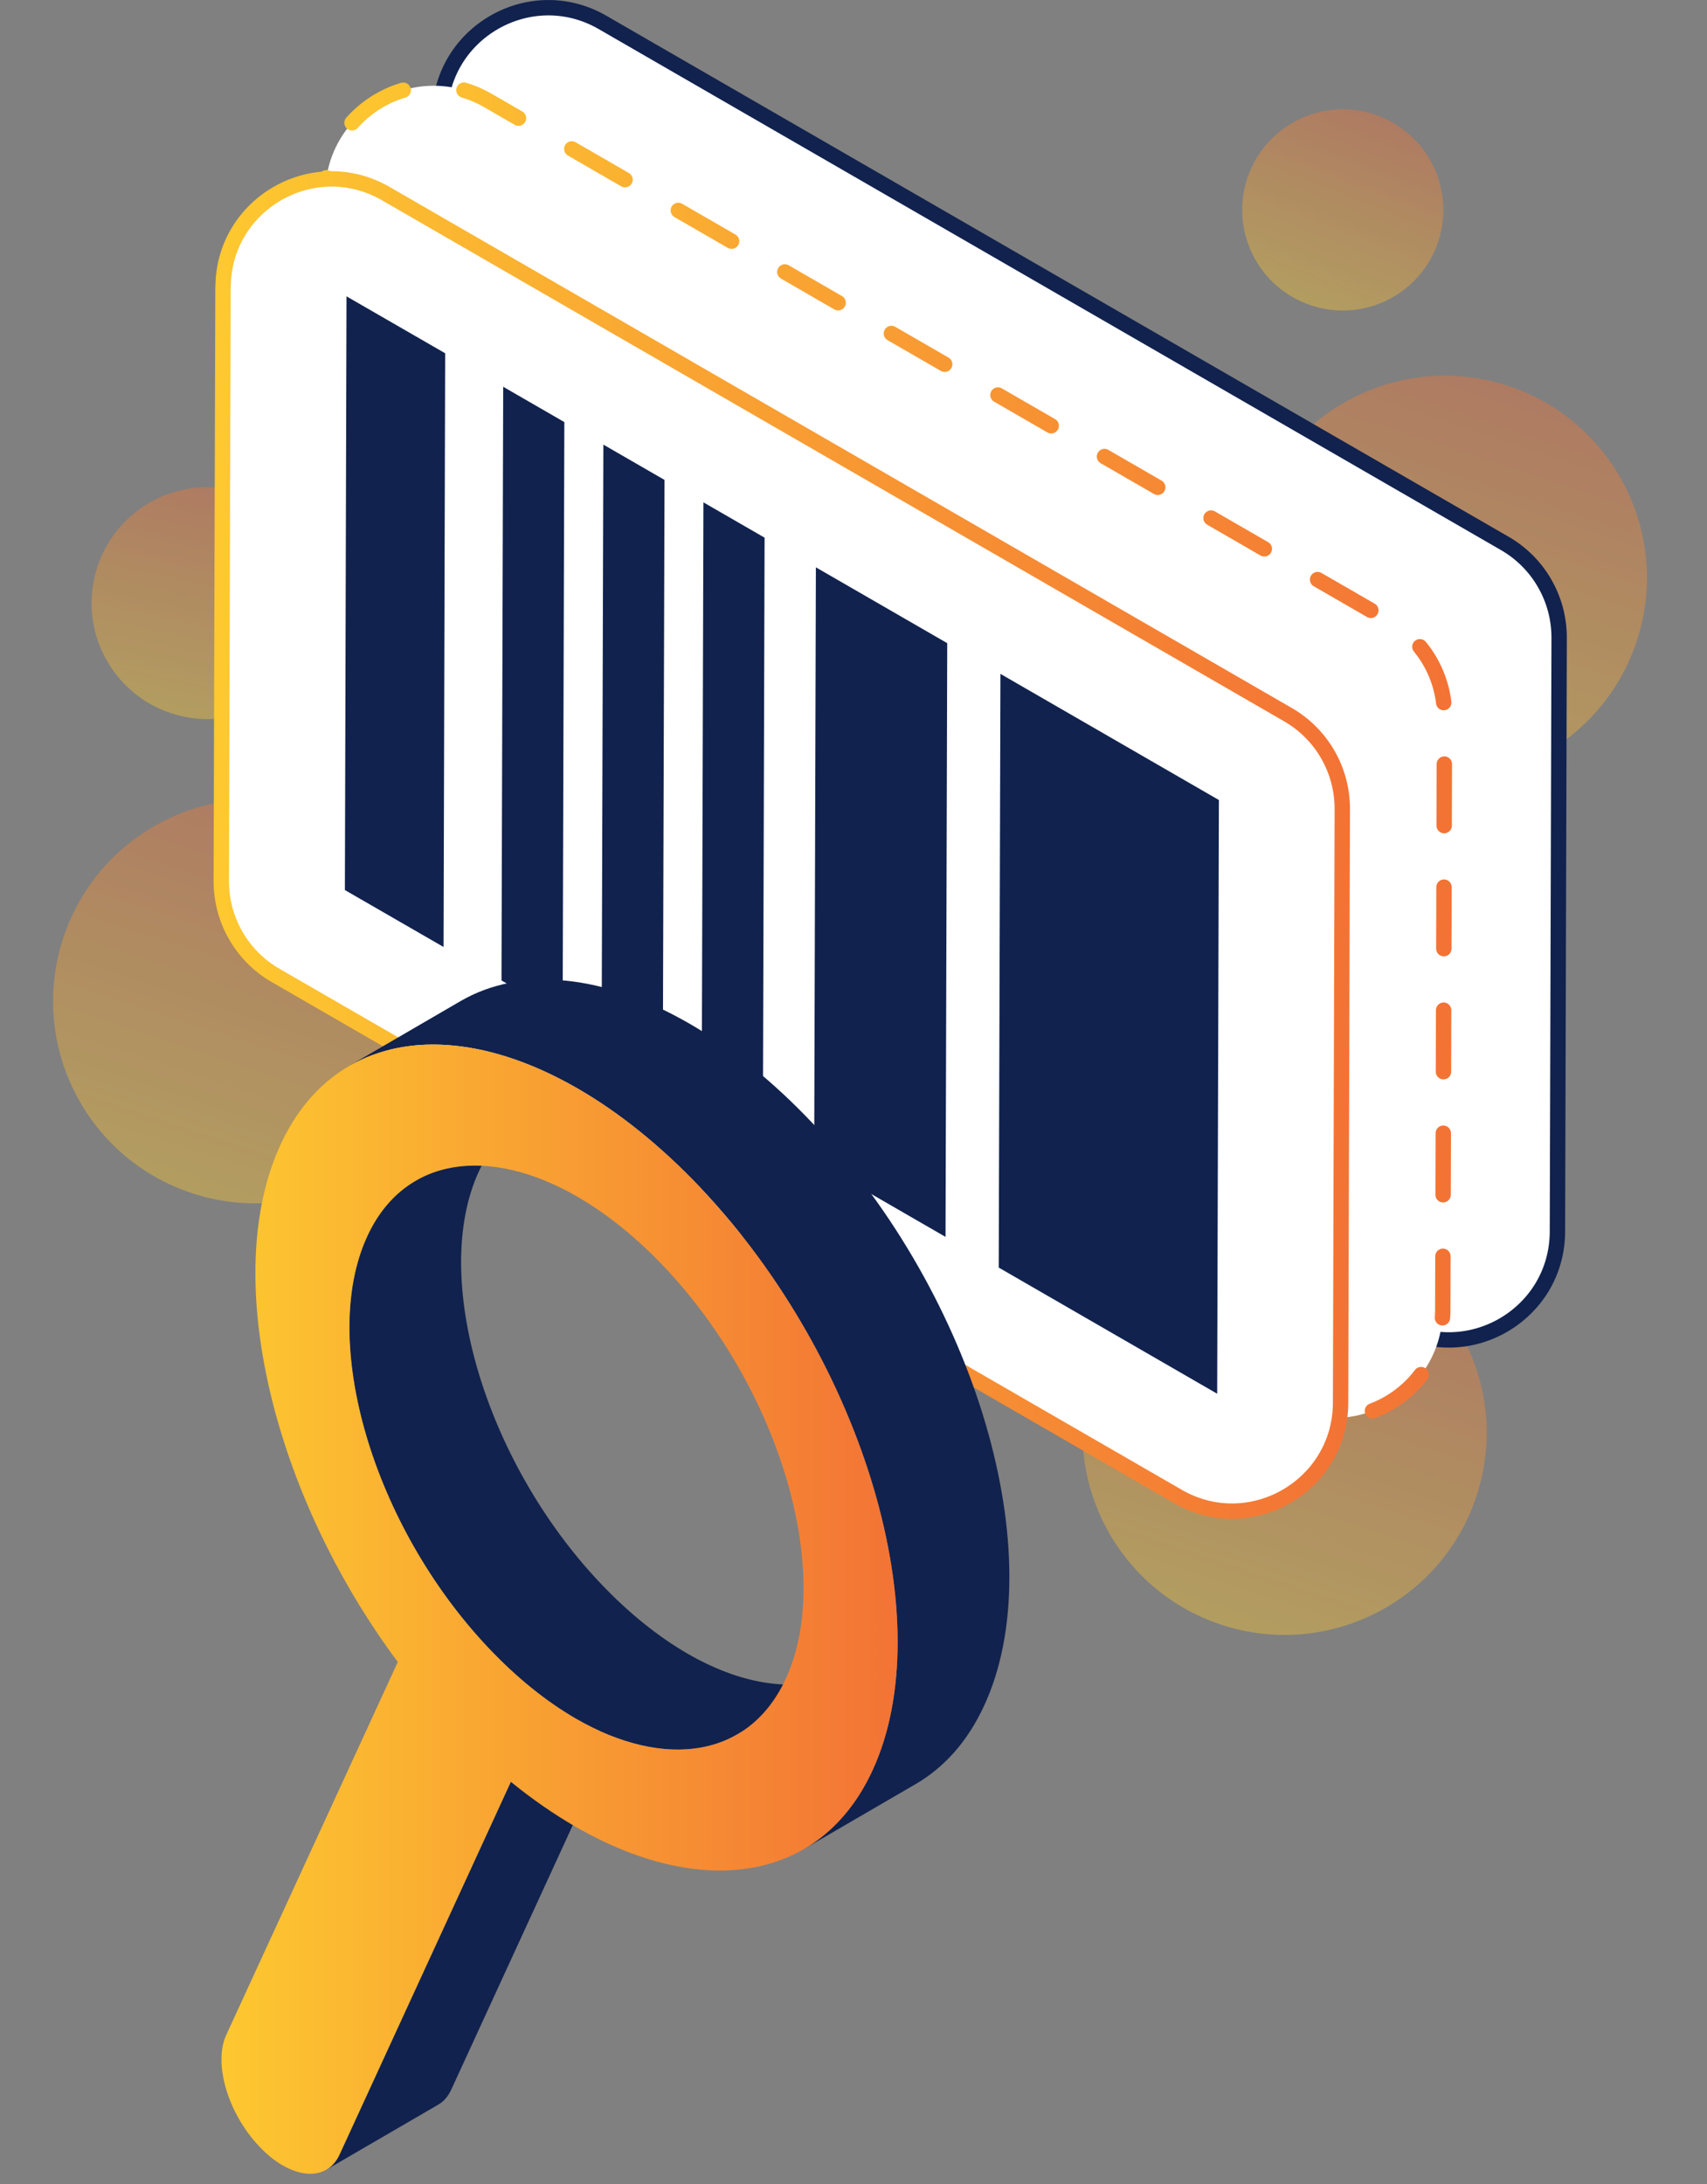 <svg width="111" height="142" viewBox="0 0 111 142" fill="none" xmlns="http://www.w3.org/2000/svg">
<rect x="0" y="0" width="111" height="142" fill="#808080" stroke="none"/>
<path opacity="0.4" d="M29.071 69.208C31.343 62.317 27.599 54.888 20.707 52.616C13.816 50.343 6.387 54.088 4.115 60.979C1.842 67.87 5.587 75.299 12.478 77.572C19.369 79.844 26.798 76.1 29.071 69.208Z" fill="url(#paint0_linear_10839_4696)"/>
<path opacity="0.4" d="M96.011 97.267C98.283 90.376 94.539 82.947 87.647 80.674C80.756 78.402 73.327 82.146 71.055 89.038C68.782 95.929 72.527 103.358 79.418 105.63C86.31 107.903 93.738 104.158 96.011 97.267Z" fill="url(#paint1_linear_10839_4696)"/>
<path opacity="0.4" d="M106.432 41.681C108.704 34.789 104.96 27.361 98.068 25.088C91.177 22.816 83.748 26.56 81.475 33.452C79.203 40.343 82.947 47.772 89.839 50.044C96.73 52.317 104.159 48.572 106.432 41.681Z" fill="url(#paint2_linear_10839_4696)"/>
<path opacity="0.4" d="M93.419 15.998C94.718 12.628 93.038 8.843 89.668 7.545C86.297 6.246 82.512 7.926 81.213 11.296C79.915 14.667 81.595 18.452 84.965 19.75C88.335 21.049 92.121 19.369 93.419 15.998Z" fill="url(#paint3_linear_10839_4696)"/>
<path opacity="0.4" d="M20.867 40.798C21.744 36.726 19.154 32.715 15.083 31.839C11.011 30.962 7 33.552 6.124 37.623C5.247 41.695 7.837 45.706 11.909 46.582C15.98 47.459 19.991 44.869 20.867 40.798Z" fill="url(#paint4_linear_10839_4696)"/>
<path d="M28.601 7.547L28.489 46.153C28.483 48.677 29.83 51.018 32.015 52.281L90.692 86.158C95.388 88.872 101.26 85.491 101.274 80.069L101.385 41.463C101.391 38.939 100.044 36.598 97.86 35.335L39.182 1.458C34.487 -1.256 28.614 2.125 28.601 7.547Z" fill="white"/>
<path d="M28.601 7.547L28.489 46.153C28.483 48.677 29.83 51.018 32.015 52.281L90.692 86.158C95.388 88.872 101.26 85.491 101.274 80.069L101.385 41.463C101.391 38.939 100.044 36.598 97.86 35.335L39.182 1.458C34.487 -1.256 28.614 2.125 28.601 7.547Z" stroke="#11224E" stroke-linejoin="round"/>
<path d="M21.145 12.621L21.034 51.227C21.027 53.752 22.374 56.093 24.559 57.355L83.236 91.233C87.932 93.947 93.805 90.566 93.818 85.144L93.929 46.538C93.935 44.014 92.588 41.672 90.404 40.41L31.727 6.533C27.031 3.819 21.158 7.2 21.145 12.621Z" fill="white"/>
<path d="M21.145 12.621L21.034 51.227C21.027 53.752 22.374 56.093 24.559 57.355L83.236 91.233C87.932 93.947 93.805 90.566 93.818 85.144L93.929 46.538C93.935 44.014 92.588 41.672 90.404 40.41L31.727 6.533C27.031 3.819 21.158 7.2 21.145 12.621Z" stroke="url(#paint5_linear_10839_4696)" stroke-linecap="round" stroke-linejoin="round" stroke-dasharray="4 4"/>
<path d="M14.5 18.678L14.389 57.284C14.383 59.808 15.73 62.15 17.914 63.412L76.591 97.289C81.287 100.003 87.16 96.622 87.173 91.201L87.284 52.595C87.291 50.07 85.944 47.729 83.759 46.467L25.089 12.589C20.393 9.875 14.52 13.256 14.507 18.678H14.5Z" fill="white"/>
<path d="M14.5 18.678L14.389 57.284C14.383 59.808 15.73 62.15 17.914 63.412L76.591 97.289C81.287 100.003 87.16 96.622 87.173 91.201L87.284 52.595C87.291 50.07 85.944 47.729 83.759 46.467L25.089 12.589C20.393 9.875 14.52 13.256 14.507 18.678H14.5Z" stroke="url(#paint6_linear_10839_4696)" stroke-linecap="round" stroke-linejoin="round"/>
<path d="M79.26 52.013L79.148 90.612L64.944 82.411L65.055 43.812L79.26 52.013Z" fill="#11224E"/>
<path d="M28.947 22.968L28.843 61.568L22.427 57.866L22.532 19.267L28.947 22.968Z" fill="#11224E"/>
<path d="M36.697 27.442L36.586 66.041L32.61 63.745L32.721 25.146L36.697 27.442Z" fill="#11224E"/>
<path d="M43.211 31.202L43.1 69.802L39.123 67.506L39.235 28.907L43.211 31.202Z" fill="#11224E"/>
<path d="M49.718 34.956L49.607 73.555L45.631 71.26L45.742 32.661L49.718 34.956Z" fill="#11224E"/>
<path d="M61.595 41.816L61.484 80.416L52.943 75.484L53.054 36.885L61.595 41.816Z" fill="#11224E"/>
<path d="M33.218 115.843L22.074 140.087C21.865 140.532 21.577 140.859 21.224 141.061L28.49 136.837C28.843 136.634 29.137 136.307 29.34 135.862L40.484 111.618L33.218 115.843Z" fill="#11224E"/>
<path d="M27.025 76.767L34.291 72.542C32.983 73.301 31.904 74.498 31.145 76.145C27.98 82.986 31.511 94.968 39.026 102.914C40.883 104.876 42.806 106.406 44.696 107.505C48.626 109.774 52.426 110.147 55.206 108.532L47.94 112.757C45.16 114.372 41.361 113.999 37.43 111.73C35.533 110.638 33.611 109.101 31.76 107.139C24.239 99.193 20.714 87.211 23.879 80.37C24.638 78.722 25.717 77.525 27.025 76.767Z" fill="#11224E"/>
<path d="M52.845 73.032C50.222 70.259 47.502 68.088 44.82 66.544C39.255 63.333 33.879 62.803 29.948 65.086L22.682 69.311C26.613 67.028 31.989 67.558 37.554 70.769C40.229 72.312 42.956 74.484 45.579 77.257C56.213 88.506 61.203 105.451 56.73 115.117C55.65 117.445 54.127 119.139 52.282 120.212L59.548 115.987C61.393 114.914 62.923 113.22 63.995 110.892C68.469 101.226 63.479 84.281 52.845 73.032Z" fill="#11224E"/>
<path d="M45.579 77.257C56.213 88.506 61.203 105.451 56.729 115.117C53.361 122.403 45.585 123.475 37.41 118.754C36.017 117.949 34.617 116.981 33.218 115.843L22.074 140.087C21.426 141.48 19.942 141.683 18.379 140.78C17.869 140.486 17.345 140.067 16.848 139.538C14.814 137.386 13.859 134.142 14.716 132.291L25.867 108.054C17.718 97.113 14.304 82.927 18.248 74.406C21.616 67.12 29.392 66.047 37.567 70.769C40.242 72.313 42.969 74.484 45.592 77.257H45.579ZM51.092 109.153C54.251 102.318 50.726 90.337 43.211 82.384C41.354 80.422 39.431 78.892 37.541 77.8C31.759 74.464 26.259 75.223 23.885 80.37C20.72 87.211 24.252 99.192 31.766 107.138C33.623 109.1 35.546 110.631 37.436 111.73C43.218 115.065 48.711 114.306 51.092 109.153Z" fill="url(#paint7_linear_10839_4696)"/>
<defs>
<linearGradient id="paint0_linear_10839_4696" x1="12.478" y1="77.572" x2="20.707" y2="52.616" gradientUnits="userSpaceOnUse">
<stop stop-color="#FDC830"/>
<stop offset="1" stop-color="#F37335"/>
</linearGradient>
<linearGradient id="paint1_linear_10839_4696" x1="79.418" y1="105.63" x2="87.647" y2="80.674" gradientUnits="userSpaceOnUse">
<stop stop-color="#FDC830"/>
<stop offset="1" stop-color="#F37335"/>
</linearGradient>
<linearGradient id="paint2_linear_10839_4696" x1="89.839" y1="50.044" x2="98.068" y2="25.088" gradientUnits="userSpaceOnUse">
<stop stop-color="#FDC830"/>
<stop offset="1" stop-color="#F37335"/>
</linearGradient>
<linearGradient id="paint3_linear_10839_4696" x1="84.965" y1="19.75" x2="89.668" y2="7.545" gradientUnits="userSpaceOnUse">
<stop stop-color="#FDC830"/>
<stop offset="1" stop-color="#F37335"/>
</linearGradient>
<linearGradient id="paint4_linear_10839_4696" x1="11.909" y1="46.582" x2="15.083" y2="31.839" gradientUnits="userSpaceOnUse">
<stop stop-color="#FDC830"/>
<stop offset="1" stop-color="#F37335"/>
</linearGradient>
<linearGradient id="paint5_linear_10839_4696" x1="21.034" y1="48.883" x2="93.929" y2="48.883" gradientUnits="userSpaceOnUse">
<stop stop-color="#FDC830"/>
<stop offset="1" stop-color="#F37335"/>
</linearGradient>
<linearGradient id="paint6_linear_10839_4696" x1="14.389" y1="54.939" x2="87.284" y2="54.939" gradientUnits="userSpaceOnUse">
<stop stop-color="#FDC830"/>
<stop offset="1" stop-color="#F37335"/>
</linearGradient>
<linearGradient id="paint7_linear_10839_4696" x1="14.402" y1="104.619" x2="58.37" y2="104.619" gradientUnits="userSpaceOnUse">
<stop stop-color="#FDC830"/>
<stop offset="1" stop-color="#F37335"/>
</linearGradient>
</defs>
</svg>
